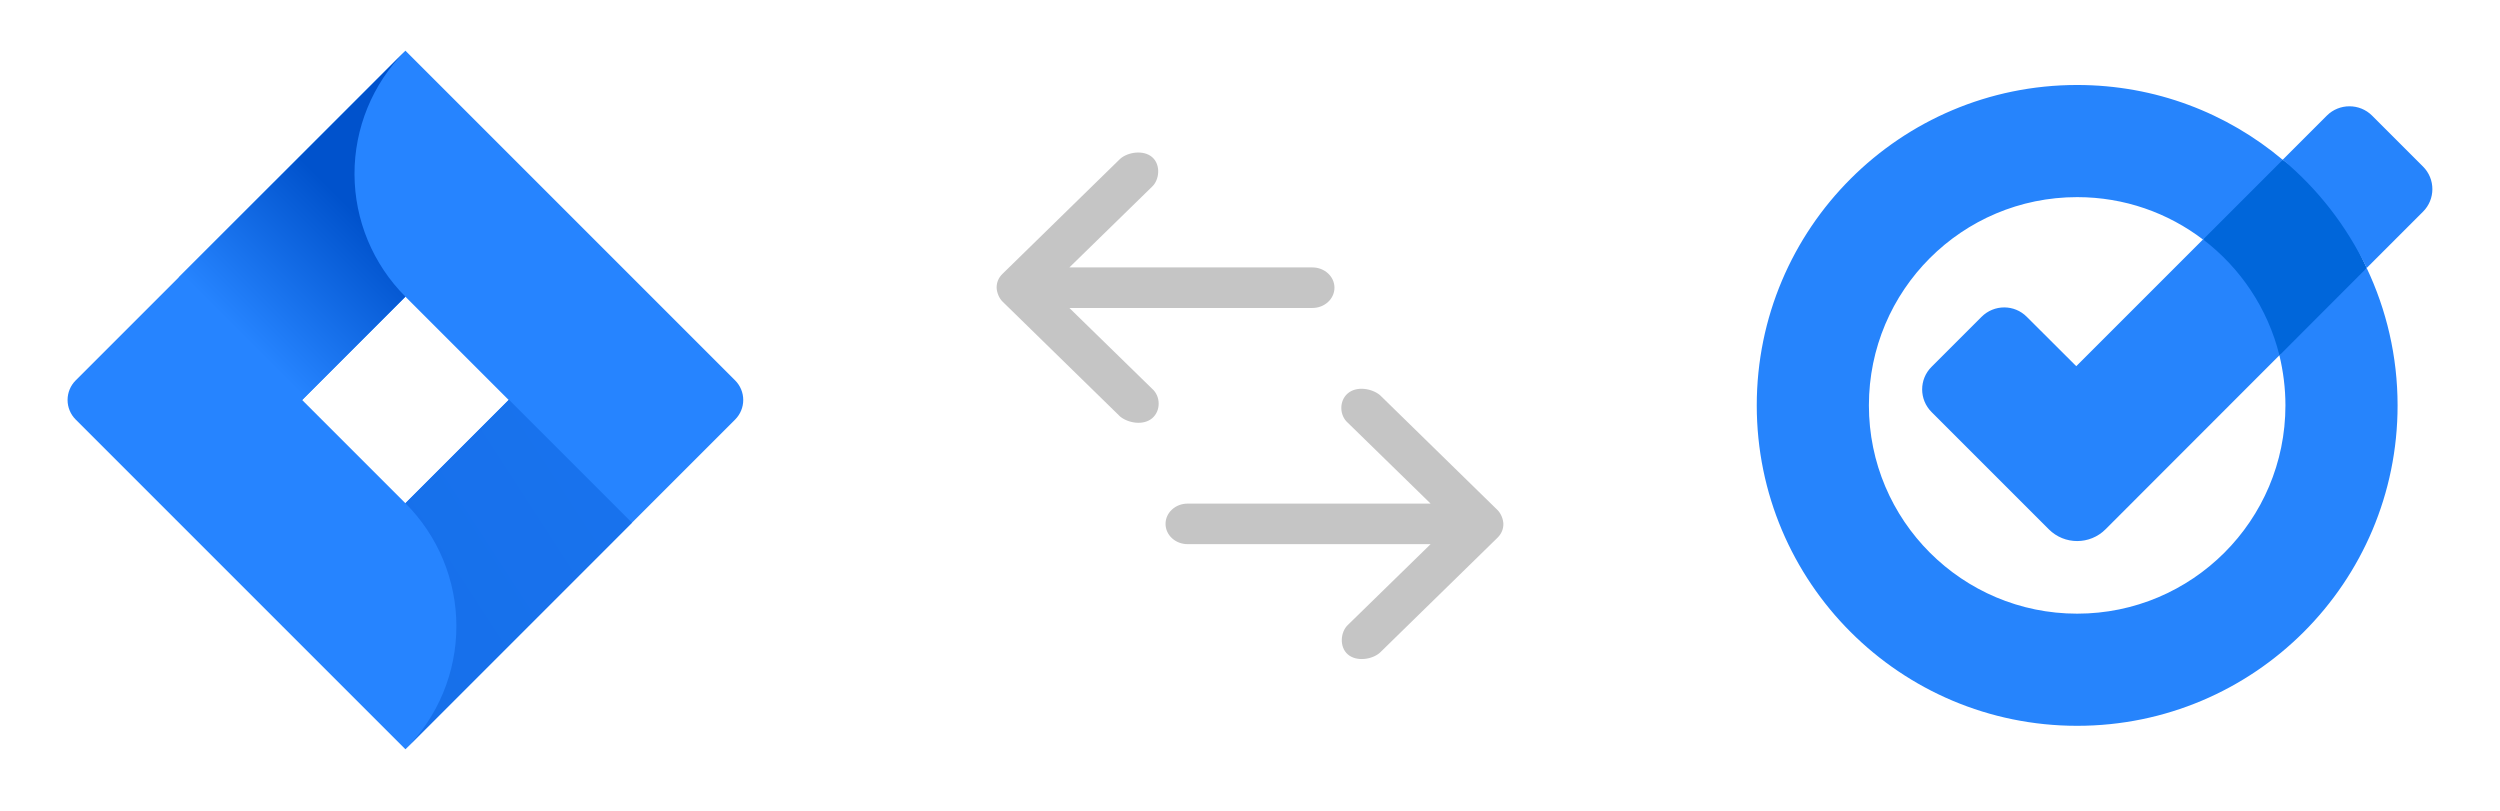 <svg width="370" height="120" viewBox="0 0 370 120" fill="none" xmlns="http://www.w3.org/2000/svg">
<path d="M108.803 56.303L64.312 11.812L60 7.5L26.51 40.99L11.197 56.303C10.431 57.07 10 58.111 10 59.196C10 60.281 10.431 61.321 11.197 62.089L41.794 92.686L60 110.892L93.49 77.401L94.009 76.883L108.803 62.089C109.569 61.321 110 60.281 110 59.196C110 58.111 109.569 57.07 108.803 56.303V56.303ZM60 74.481L44.715 59.196L60 43.911L75.285 59.196L60 74.481Z" fill="#2684FF"/>
<path d="M60.004 43.909C55.197 39.101 52.487 32.587 52.466 25.788C52.446 18.989 55.117 12.458 59.895 7.621L26.445 41.057L44.651 59.262L60.004 43.909Z" fill="url(#paint0_linear_1607_3064)"/>
<path d="M75.326 59.156L60 74.482C62.392 76.872 64.289 79.71 65.583 82.834C66.878 85.958 67.544 89.306 67.544 92.688C67.544 96.069 66.878 99.417 65.583 102.541C64.289 105.665 62.392 108.503 60 110.893V110.893L93.531 77.362L75.326 59.156Z" fill="url(#paint1_linear_1607_3064)"/>
<path d="M222.5 77.534C222.47 76.819 222.15 75.992 221.617 75.471L204.226 58.47C203.047 57.496 200.787 57.094 199.47 58.22C198.173 59.33 198.211 61.482 199.504 62.596L211.732 74.534H175.761C173.96 74.534 172.5 75.877 172.5 77.534C172.5 79.191 173.96 80.534 175.761 80.534H211.732L199.504 92.472C198.391 93.498 198.185 95.725 199.47 96.847C200.754 97.969 203.095 97.611 204.226 96.597L221.617 79.596C222.212 79.015 222.502 78.332 222.5 77.534V77.534Z" fill="#C5C5C5"/>
<path d="M147.5 42.58C147.53 43.294 147.85 44.121 148.383 44.642L165.774 61.643C166.953 62.617 169.213 63.019 170.53 61.893C171.827 60.783 171.789 58.632 170.496 57.518L158.268 45.58L194.239 45.58C196.04 45.58 197.5 44.236 197.5 42.58C197.5 40.923 196.04 39.579 194.239 39.579L158.268 39.579L170.496 27.641C171.609 26.616 171.815 24.388 170.53 23.266C169.246 22.144 166.905 22.502 165.774 23.516L148.383 40.517C147.788 41.099 147.498 41.781 147.5 42.58V42.58Z" fill="#C5C5C5"/>
<path d="M337.853 23.637L329.962 27.98L326.055 35.454L329.962 44.597L337.36 52.601L345.364 48.144L350.277 39.665L345.364 29.175L337.853 23.637Z" fill="#0066DA"/>
<path d="M307.288 54.195L326.048 35.435C331.567 39.627 335.627 45.64 337.353 52.582L311.613 78.341C309.299 80.655 305.543 80.655 303.229 78.341L285.873 60.985C284.014 59.126 284.014 56.129 285.873 54.289L293.27 46.892C295.129 45.033 298.126 45.033 299.966 46.892L307.288 54.195ZM358.597 24.642L351.067 17.112C349.227 15.272 346.211 15.272 344.371 17.112L337.846 23.637C343.062 27.999 347.311 33.462 350.27 39.665L358.597 31.338C360.456 29.498 360.456 26.482 358.597 24.642ZM338.244 59.999C338.244 77.032 324.435 90.822 307.421 90.822C290.406 90.822 276.597 77.032 276.597 59.999C276.597 42.965 290.387 29.175 307.421 29.175C314.42 29.175 320.869 31.509 326.048 35.454L337.846 23.656C329.614 16.732 319.01 12.578 307.421 12.578C281.226 12.578 260 33.804 260 59.999C260 86.194 281.226 107.42 307.421 107.42C333.616 107.42 354.842 86.194 354.842 59.999C354.842 52.734 353.191 45.83 350.27 39.665L337.353 52.601C337.922 54.972 338.244 57.457 338.244 59.999Z" fill="#2684FC"/>
<defs>
<linearGradient id="paint0_linear_1607_3064" x1="57.275" y1="28.447" x2="35.93" y2="49.791" gradientUnits="userSpaceOnUse">
<stop offset="0.18" stop-color="#0052CC"/>
<stop offset="1" stop-color="#2684FF"/>
</linearGradient>
<linearGradient id="paint1_linear_1607_3064" x1="1360.35" y1="3177.85" x2="2097.54" y2="2700.07" gradientUnits="userSpaceOnUse">
<stop offset="0.18" stop-color="#0052CC"/>
<stop offset="1" stop-color="#2684FF"/>
</linearGradient>
</defs>
</svg>
